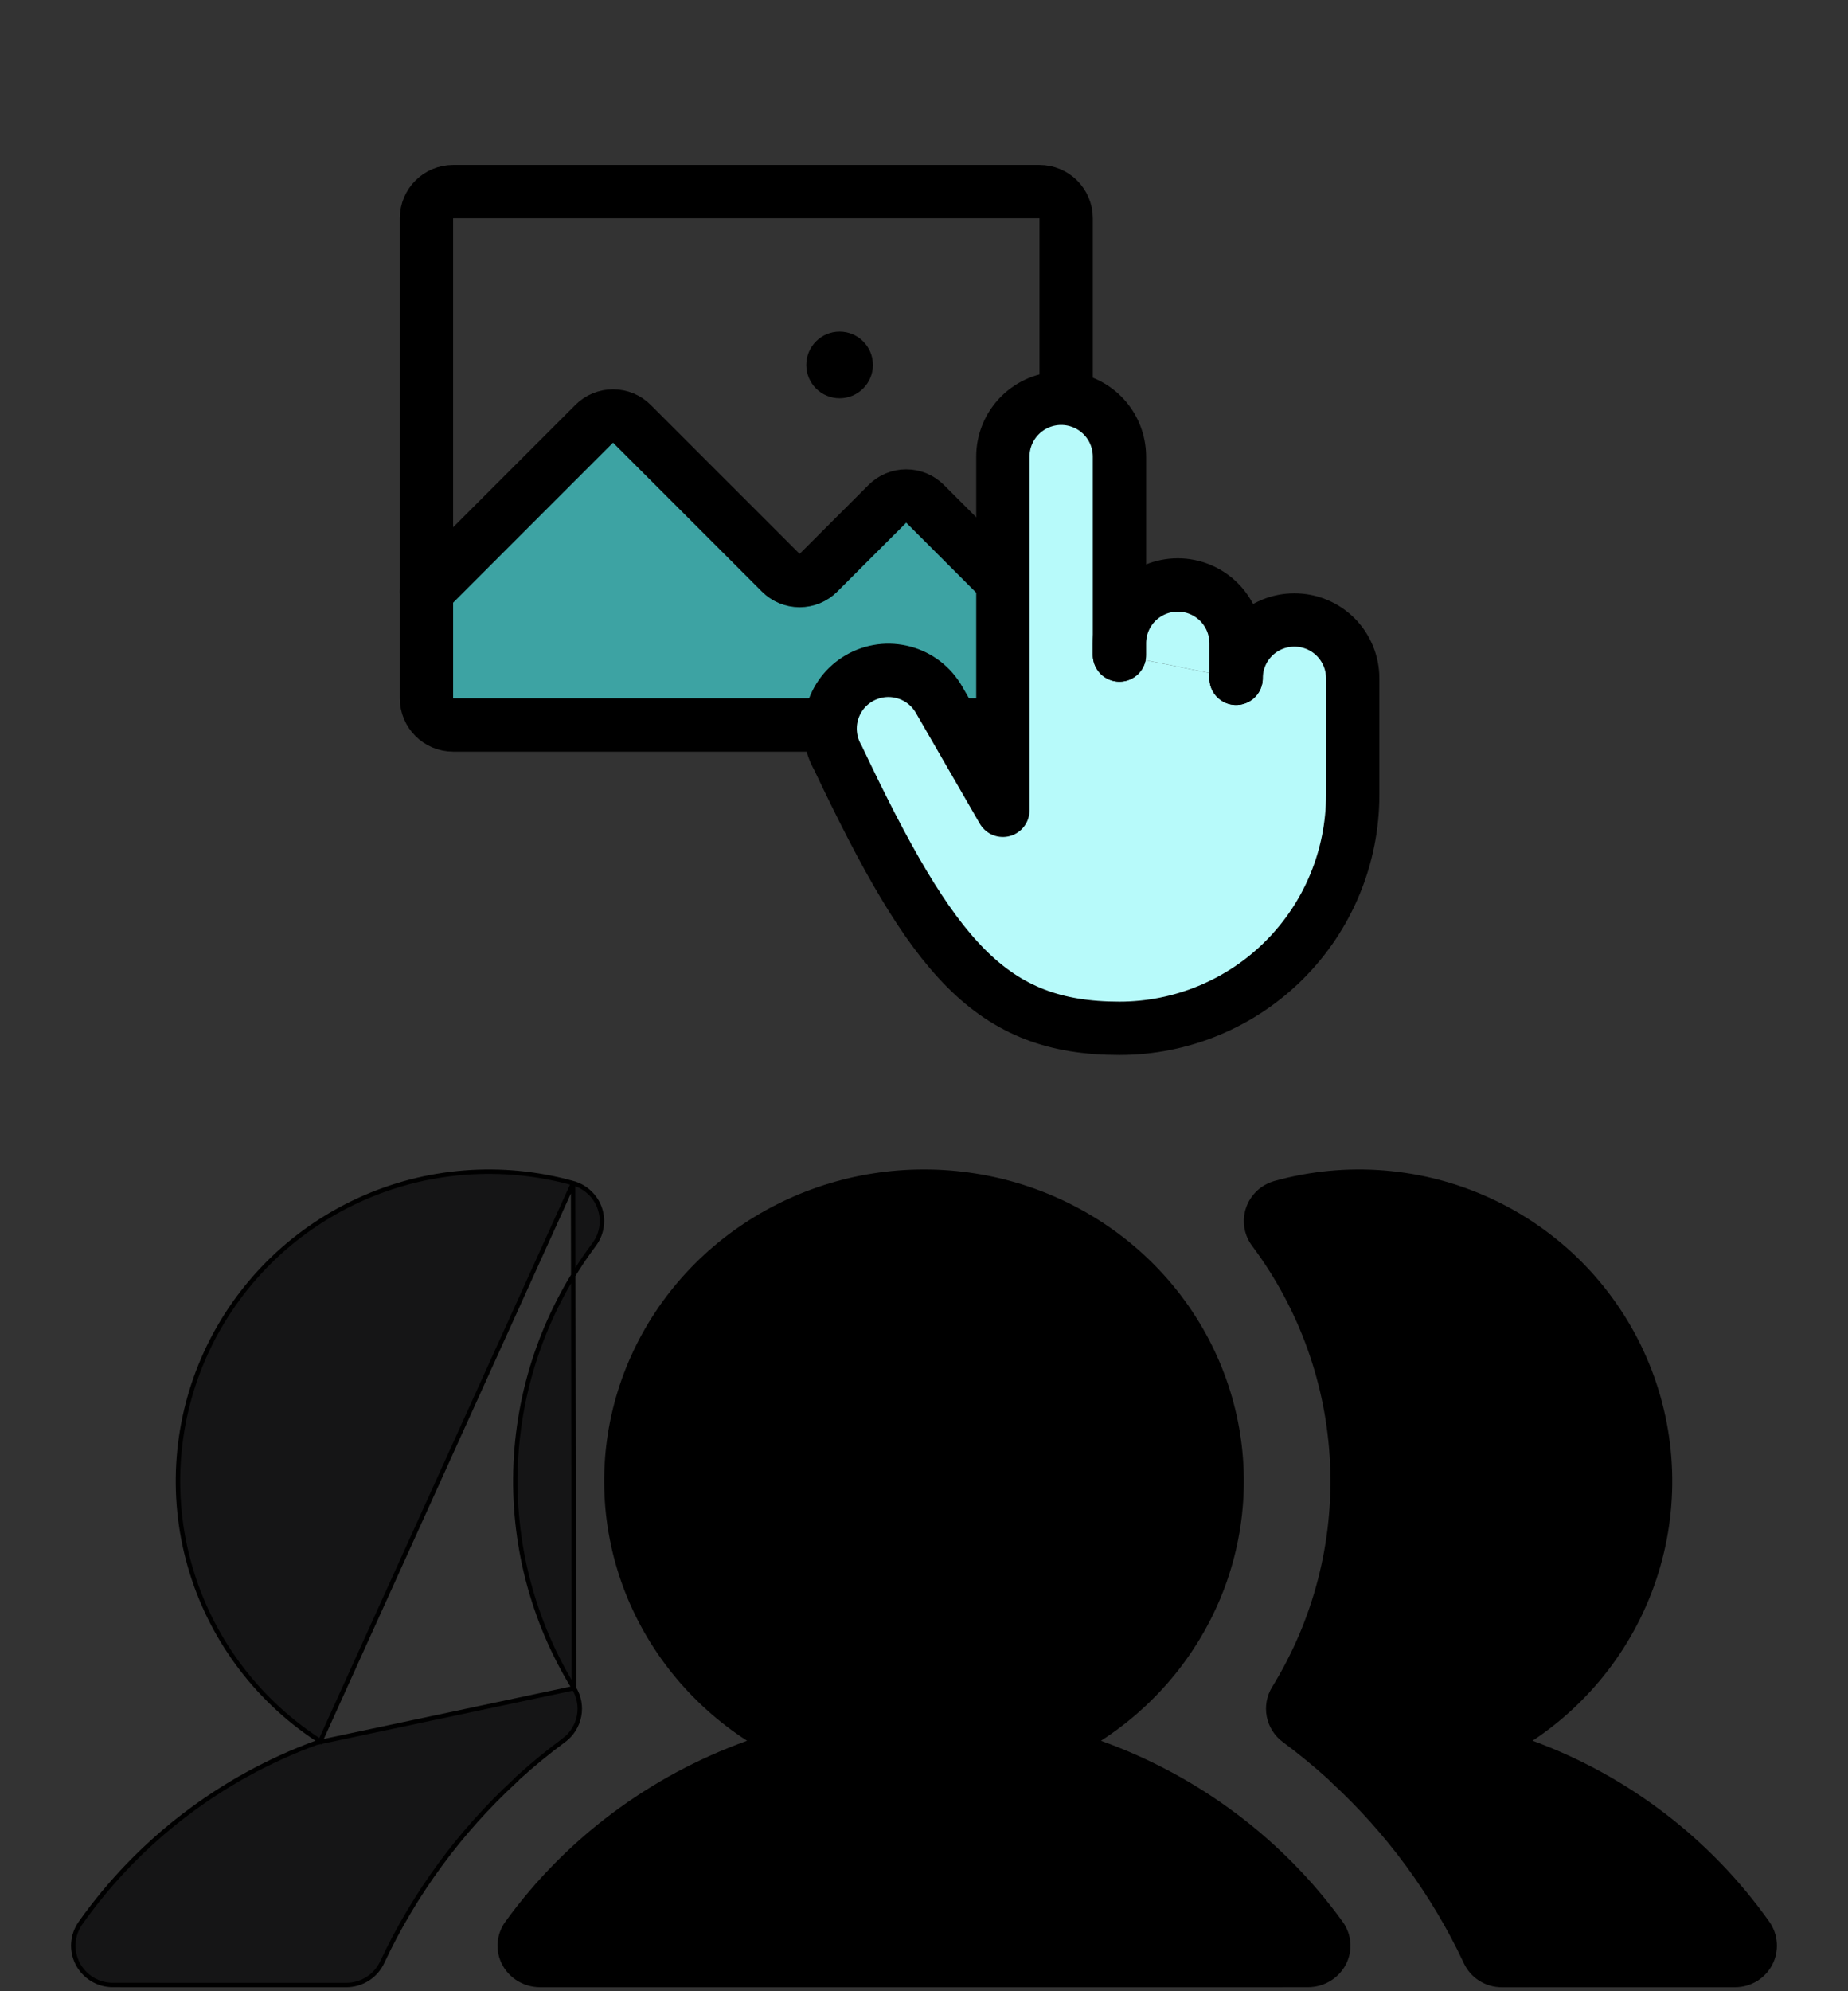 <?xml version="1.0" encoding="UTF-8"?>
<svg xmlns="http://www.w3.org/2000/svg" width="52" height="56" viewBox="0 0 52 56" fill="none">
  <rect x="0" y="0" width="52" height="56" fill="#333333" stroke="none"/>
  <g clip-path="url(#clip0_4113_30527)">
    <path d="M30 17.764L12 15.889V19.639L12.375 20.389H29.25L30 20.014V17.764Z" fill="#3DA3A3"></path>
    <path d="M29.25 5.389H12.75C12.336 5.389 12 5.724 12 6.139V19.639C12 20.053 12.336 20.389 12.75 20.389H29.25C29.664 20.389 30 20.053 30 19.639V6.139C30 5.724 29.664 5.389 29.25 5.389Z" stroke="black" stroke-width="1.5" stroke-linecap="round" stroke-linejoin="round"></path>
    <path d="M12 16.639L16.72 11.919C16.789 11.849 16.872 11.794 16.963 11.756C17.054 11.719 17.151 11.699 17.25 11.699C17.349 11.699 17.446 11.719 17.537 11.756C17.628 11.794 17.711 11.849 17.78 11.919L21.97 16.108C22.039 16.178 22.122 16.233 22.213 16.271C22.304 16.308 22.401 16.328 22.5 16.328C22.599 16.328 22.696 16.308 22.787 16.271C22.878 16.233 22.961 16.178 23.03 16.108L24.97 14.169C25.039 14.099 25.122 14.044 25.213 14.006C25.304 13.969 25.401 13.949 25.5 13.949C25.599 13.949 25.696 13.969 25.787 14.006C25.878 14.044 25.961 14.099 26.03 14.169L30 18.139" fill="#3DA3A3"></path>
    <path d="M12 16.639L16.72 11.919C16.789 11.849 16.872 11.794 16.963 11.756C17.054 11.719 17.151 11.699 17.25 11.699C17.349 11.699 17.446 11.719 17.537 11.756C17.628 11.794 17.711 11.849 17.78 11.919L21.97 16.108C22.039 16.178 22.122 16.233 22.213 16.271C22.304 16.308 22.401 16.328 22.5 16.328C22.599 16.328 22.696 16.308 22.787 16.271C22.878 16.233 22.961 16.178 23.03 16.108L24.97 14.169C25.039 14.099 25.122 14.044 25.213 14.006C25.304 13.969 25.401 13.949 25.5 13.949C25.599 13.949 25.696 13.969 25.787 14.006C25.878 14.044 25.961 14.099 26.03 14.169L30 18.139" stroke="black" stroke-width="1.5" stroke-linecap="round" stroke-linejoin="round"></path>
    <path d="M24.5 10.264C24.5 10.747 24.108 11.139 23.625 11.139C23.142 11.139 22.75 10.747 22.75 10.264C22.75 9.78 23.142 9.389 23.625 9.389C24.108 9.389 24.5 9.78 24.5 10.264Z" fill="black" stroke="black" stroke-width="0.125"></path>
  </g>
  <path d="M30.946 48.904L30.84 48.972L30.959 49.015C33.691 49.997 36.053 51.764 37.73 54.083C37.85 54.248 37.921 54.443 37.935 54.645C37.949 54.846 37.906 55.048 37.81 55.228C37.714 55.408 37.569 55.559 37.391 55.664C37.213 55.77 37.009 55.825 36.8 55.825L15.2 55.826C14.991 55.826 14.787 55.77 14.609 55.665C14.431 55.559 14.286 55.409 14.19 55.229C14.094 55.049 14.051 54.847 14.065 54.645C14.079 54.444 14.15 54.249 14.269 54.084C15.947 51.765 18.309 49.997 21.042 49.015L21.161 48.972L21.055 48.904C19.456 47.87 18.242 46.361 17.591 44.603C16.941 42.844 16.89 40.929 17.444 39.14C17.999 37.351 19.13 35.783 20.671 34.668C22.212 33.553 24.081 32.951 26 32.951C27.92 32.951 29.789 33.553 31.33 34.668C32.871 35.783 34.002 37.351 34.556 39.14C35.111 40.929 35.059 42.844 34.409 44.603C33.759 46.361 32.545 47.87 30.946 48.904Z" fill="black" stroke="black" stroke-width="0.125"></path>
  <path d="M49.786 54.046C48.135 51.717 45.812 49.941 43.125 48.955C44.872 47.798 46.147 46.059 46.72 44.05C47.293 42.041 47.126 39.895 46.25 37.997C45.374 36.099 43.846 34.575 41.941 33.699C40.035 32.822 37.878 32.651 35.857 33.215C35.674 33.267 35.505 33.362 35.367 33.492C35.229 33.622 35.124 33.784 35.063 33.964C35.001 34.143 34.985 34.335 35.014 34.522C35.044 34.709 35.119 34.887 35.233 35.039C36.561 36.814 37.325 38.944 37.425 41.155C37.526 43.366 36.959 45.556 35.797 47.443C35.643 47.692 35.589 47.989 35.645 48.276C35.7 48.562 35.862 48.818 36.097 48.992C36.543 49.322 36.971 49.674 37.382 50.046C37.403 50.069 37.424 50.092 37.448 50.114C39.016 51.556 40.287 53.288 41.191 55.214C41.285 55.416 41.435 55.586 41.624 55.706C41.813 55.825 42.032 55.889 42.255 55.889L48.825 55.888C49.04 55.888 49.251 55.829 49.435 55.718C49.619 55.607 49.769 55.447 49.868 55.257C49.967 55.067 50.012 54.854 49.997 54.64C49.983 54.426 49.91 54.221 49.786 54.046L49.786 54.046Z" fill="black"></path>
  <path d="M9.013 48.971L8.91 48.903C7.175 47.754 5.909 46.027 5.34 44.032C4.771 42.038 4.937 39.907 5.806 38.023C6.676 36.139 8.194 34.626 10.086 33.755C11.977 32.885 14.119 32.715 16.126 33.276L9.013 48.971ZM9.013 48.971L8.897 49.014M9.013 48.971L8.897 49.014M8.897 49.014C6.221 49.996 3.908 51.763 2.265 54.082C2.148 54.248 2.079 54.442 2.065 54.644C2.051 54.846 2.094 55.048 2.187 55.228C2.281 55.408 2.423 55.559 2.597 55.664C2.771 55.77 2.971 55.825 3.175 55.825L9.745 55.826C9.956 55.826 10.164 55.766 10.342 55.653C10.521 55.54 10.663 55.379 10.753 55.188C11.659 53.255 12.936 51.516 14.51 50.068L14.552 50.114L14.51 50.068C14.531 50.048 14.551 50.027 14.572 50.004L14.572 50.004L14.576 50C14.988 49.626 15.418 49.273 15.866 48.942L15.903 48.992L15.866 48.942C16.089 48.777 16.241 48.535 16.294 48.264C16.347 47.992 16.295 47.711 16.15 47.476L16.15 47.476M8.897 49.014L16.15 47.476M16.15 47.476C14.982 45.578 14.411 43.375 14.512 41.152C14.613 38.929 15.381 36.786 16.717 35.001C16.825 34.857 16.896 34.69 16.924 34.512C16.952 34.335 16.936 34.154 16.878 33.984C16.82 33.814 16.721 33.661 16.59 33.538C16.459 33.414 16.3 33.324 16.126 33.276L16.15 47.476Z" fill="#151516" stroke="black" stroke-width="0.125"></path>
  <path d="M31.5 18.42V12.842C31.5 12.407 31.328 11.989 31.02 11.682C30.712 11.374 30.295 11.201 29.86 11.201C29.425 11.201 29.008 11.374 28.7 11.682C28.392 11.989 28.219 12.407 28.219 12.842V22.789L26.421 19.674C26.313 19.487 26.169 19.323 25.999 19.192C25.828 19.061 25.633 18.964 25.424 18.909C25.216 18.853 24.999 18.838 24.785 18.866C24.572 18.895 24.365 18.964 24.179 19.072C23.992 19.18 23.828 19.323 23.697 19.494C23.566 19.666 23.47 19.861 23.414 20.069C23.358 20.277 23.344 20.494 23.373 20.708C23.401 20.922 23.471 21.128 23.579 21.314C26.25 26.951 27.876 28.92 31.5 28.92C32.362 28.92 33.216 28.75 34.012 28.42C34.808 28.091 35.532 27.607 36.141 26.998C36.75 26.388 37.234 25.665 37.563 24.869C37.893 24.073 38.063 23.219 38.063 22.357V19.076C38.063 18.641 37.89 18.224 37.583 17.916C37.275 17.608 36.858 17.436 36.422 17.436C35.987 17.436 35.57 17.608 35.262 17.916C34.955 18.224 34.782 18.641 34.782 19.076" fill="#B7FAFA"></path>
  <path d="M31.5 18.42V12.842C31.5 12.407 31.328 11.989 31.02 11.682C30.712 11.374 30.295 11.201 29.86 11.201C29.425 11.201 29.008 11.374 28.7 11.682C28.392 11.989 28.219 12.407 28.219 12.842V22.789L26.421 19.674C26.313 19.487 26.169 19.323 25.999 19.192C25.828 19.061 25.633 18.964 25.424 18.909C25.216 18.853 24.999 18.838 24.785 18.866C24.572 18.895 24.365 18.964 24.179 19.072C23.992 19.18 23.828 19.323 23.697 19.494C23.566 19.666 23.47 19.861 23.414 20.069C23.358 20.277 23.344 20.494 23.373 20.708C23.401 20.922 23.471 21.128 23.579 21.314C26.25 26.951 27.876 28.92 31.5 28.92C32.362 28.92 33.216 28.75 34.012 28.42C34.808 28.091 35.532 27.607 36.141 26.998C36.75 26.388 37.234 25.665 37.563 24.869C37.893 24.073 38.063 23.219 38.063 22.357V19.076C38.063 18.641 37.89 18.224 37.583 17.916C37.275 17.608 36.858 17.436 36.422 17.436C35.987 17.436 35.57 17.608 35.262 17.916C34.955 18.224 34.782 18.641 34.782 19.076" stroke="black" stroke-width="1.5" stroke-linecap="round" stroke-linejoin="round"></path>
  <path d="M34.781 19.076V18.092C34.781 17.657 34.608 17.239 34.301 16.932C33.993 16.624 33.576 16.451 33.141 16.451C32.706 16.451 32.288 16.624 31.98 16.932C31.673 17.239 31.5 17.657 31.5 18.092V18.42" fill="#B7FAFA"></path>
  <path d="M34.781 19.076V18.092C34.781 17.657 34.608 17.239 34.301 16.932C33.993 16.624 33.576 16.451 33.141 16.451C32.706 16.451 32.288 16.624 31.98 16.932C31.673 17.239 31.5 17.657 31.5 18.092V18.42" stroke="black" stroke-width="1.5" stroke-linecap="round" stroke-linejoin="round"></path>
  <defs>
    <clipPath id="clip0_4113_30527">
      <rect width="24" height="24" fill="white" transform="translate(9 0.889)"></rect>
    </clipPath>
  </defs>
</svg>
